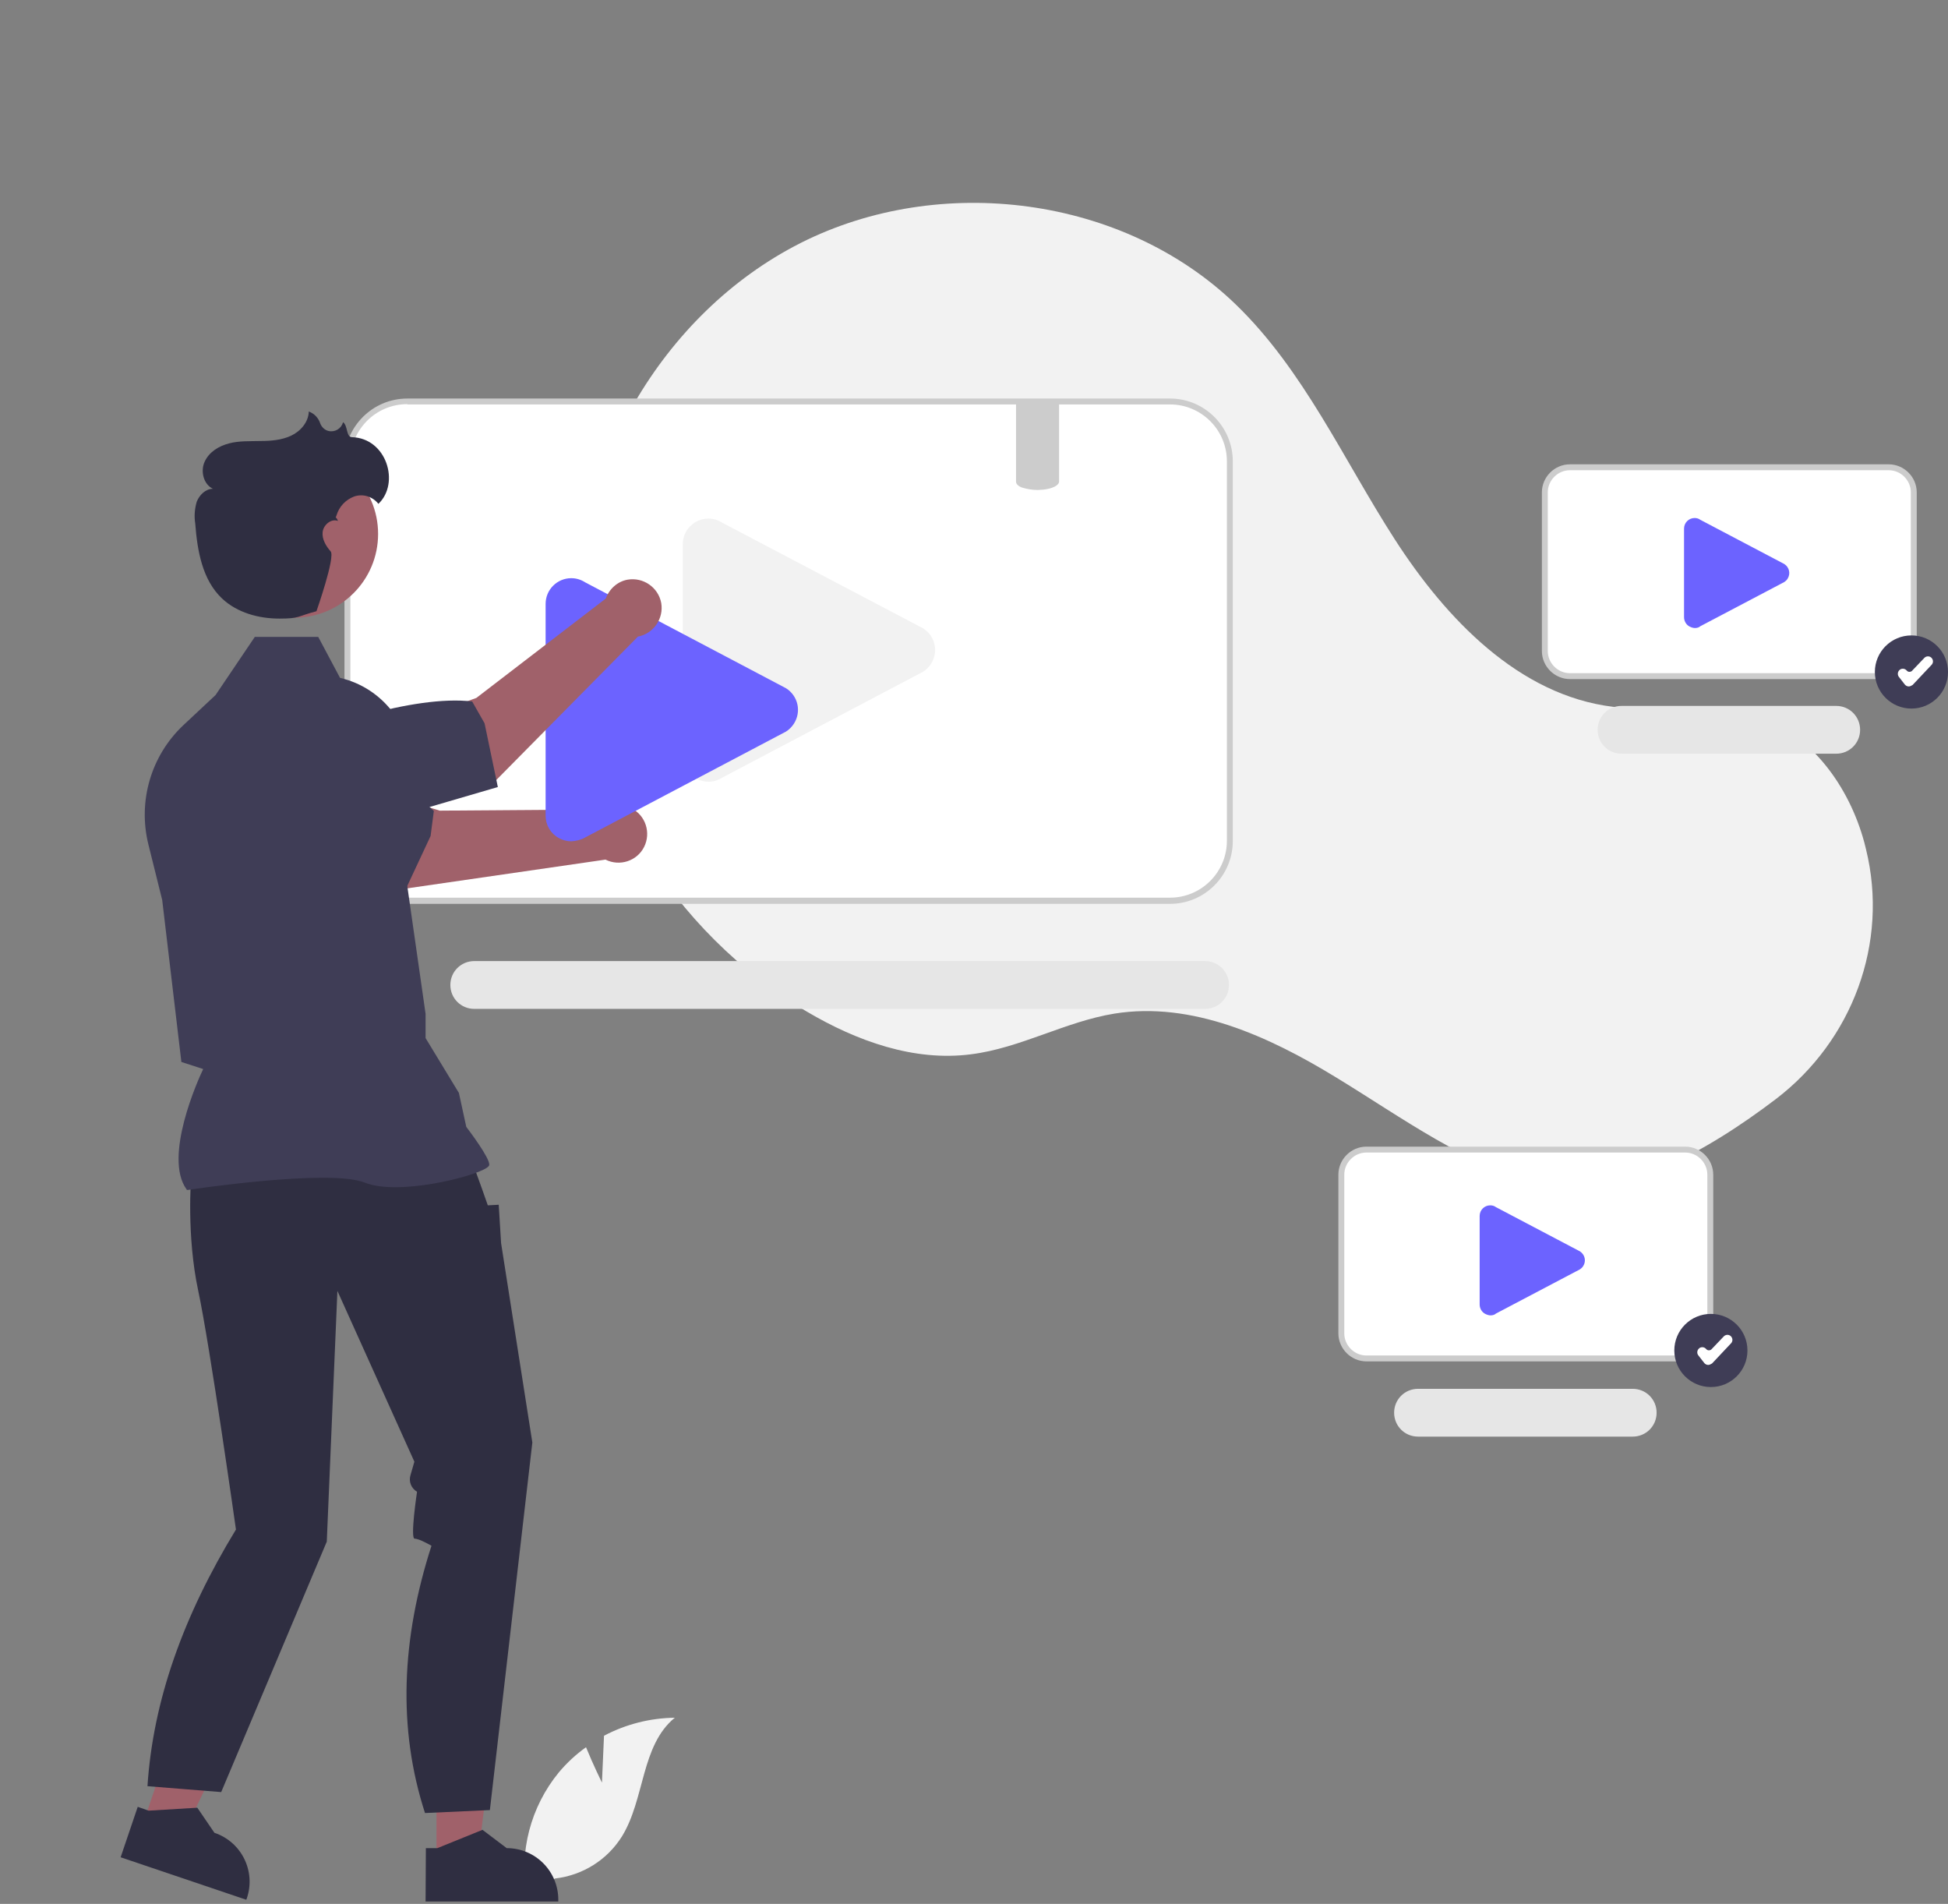 <?xml version="1.0" encoding="utf-8"?>
<!-- Generator: Adobe Illustrator 26.5.1, SVG Export Plug-In . SVG Version: 6.00 Build 0)  -->
<svg version="1.1" id="Layer_1" xmlns="http://www.w3.org/2000/svg" xmlns:xlink="http://www.w3.org/1999/xlink" x="0px" y="0px"
	 viewBox="0 0 660.5 645.4" style="enable-background:new 0 0 660.5 645.4;" xml:space="preserve">
<rect x="0" y="0" width="660.5" height="645.4" fill="#808080" stroke="none"/>
<style type="text/css">
	.st0{fill:#F2F2F2;}
	.st1{fill:#FFFFFF;}
	.st2{fill:#CCCCCC;}
	.st3{fill:#E6E6E6;}
	.st4{fill:#6C63FF;}
	.st5{fill:#A0616A;}
	.st6{fill:#3F3D56;}
	.st7{fill:#2F2E41;}
</style>
<path class="st0" d="M204.1,604.3l0.7-15.9c7.4-3.9,15.6-6,24-6.1c-11.5,9.4-10.1,27.5-17.9,40.2c-5,8-13.3,13.2-22.7,14.3l-9.6,5.9
	c-2.7-14.9,1.3-30.2,10.9-41.9c2.7-3.2,5.8-6.1,9.2-8.5C201.1,598.2,204.1,604.3,204.1,604.3z"/>
<path class="st0" d="M602.1,372.6c26-19.8,38.4-53,30.6-84.7c-0.2-0.8-0.4-1.6-0.6-2.4c-5.1-18.8-17.9-36.7-36.4-42.7
	c-15.6-5-32.6-1.2-48.8-3.2c-31.9-3.9-56.6-29.8-74-56.8c-17.4-27-30.8-57.3-53.9-79.6c-38.1-36.8-100.3-44.7-147.6-20.8
	c-47.3,24-77.4,77.1-76.1,130.1c1.3,53,32.7,103.6,78.4,130.5c16.8,9.9,36.2,16.9,55.5,14.4c16.8-2.1,32-11.1,48.7-13.8
	c26.2-4.2,52.3,7.7,74.9,21.5c22.7,13.8,44.6,30.2,70.4,36.6C548.1,408,579.1,390.1,602.1,372.6z"/>
<path class="st1" d="M396.7,136H138.1c-11.2,0-20.3,9.1-20.3,20.3v128.7c0,11.2,9.1,20.3,20.3,20.3h258.6c11.2,0,20.3-9.1,20.3-20.3
	V156.4C417,145.1,407.9,136,396.7,136z"/>
<path class="st2" d="M396.7,306.4H138.1c-11.8,0-21.3-9.6-21.3-21.3V156.4c0-11.8,9.6-21.3,21.3-21.3h258.6
	c11.8,0,21.3,9.6,21.3,21.3v128.7C418,296.8,408.5,306.4,396.7,306.4z M138.1,137c-10.7,0-19.3,8.7-19.3,19.3v128.7
	c0,10.7,8.7,19.3,19.3,19.3h258.6c10.7,0,19.3-8.7,19.3-19.3V156.4c0-10.7-8.7-19.3-19.3-19.3H138.1z"/>
<path class="st3" d="M408.6,342H160.8c-4.5,0-8.1-3.6-8.1-8.1s3.6-8.1,8.1-8.1h247.8c4.5,0,8.1,3.6,8.1,8.1S413.1,342,408.6,342z"/>
<path class="st0" d="M240.2,265c-1.5,0-2.9-0.4-4.2-1.1c-2.8-1.5-4.5-4.4-4.5-7.6v-71.8c0-4.8,3.9-8.7,8.7-8.7
	c1.7,0,3.3,0.5,4.7,1.4L313,213c4.1,2.6,5.3,7.9,2.7,12c-0.7,1.1-1.6,2-2.7,2.7l-68.1,35.9C243.5,264.5,241.9,265,240.2,265z"/>
<path class="st1" d="M640.4,229.2H532.3c-4.7,0-8.5-3.8-8.5-8.5v-53.8c0-4.7,3.8-8.5,8.5-8.5h108.1c4.7,0,8.5,3.8,8.5,8.5v53.8
	C648.8,225.3,645,229.2,640.4,229.2z"/>
<path class="st2" d="M640.4,230.2H532.3c-5.2,0-9.5-4.3-9.5-9.5v-53.8c0-5.2,4.3-9.5,9.5-9.5h108.1c5.2,0,9.5,4.3,9.5,9.5v53.8
	C649.8,225.9,645.6,230.2,640.4,230.2z M532.3,159.4c-4.1,0-7.5,3.4-7.5,7.5v53.8c0,4.1,3.4,7.5,7.5,7.5h108.1
	c4.1,0,7.5-3.4,7.5-7.5v-53.8c0-4.1-3.4-7.5-7.5-7.5H532.3z"/>
<path class="st3" d="M622.6,255.5h-72.8c-4.5,0-8.1-3.6-8.1-8.1c0-4.5,3.6-8.1,8.1-8.1h72.8c4.5,0,8.1,3.6,8.1,8.1
	S627.1,255.5,622.6,255.5z"/>
<path class="st4" d="M574.7,212.9c-0.6,0-1.2-0.2-1.8-0.5c-1.2-0.6-1.9-1.9-1.9-3.2v-30c0-2,1.6-3.6,3.6-3.6c0.7,0,1.4,0.2,1.9,0.6
	l28.5,15c1.7,1.1,2.2,3.3,1.1,5c-0.3,0.5-0.7,0.8-1.1,1.1l-28.5,15C576.1,212.7,575.4,212.9,574.7,212.9z"/>
<path class="st1" d="M571.4,460.5H463.3c-4.7,0-8.5-3.8-8.5-8.5v-53.8c0-4.7,3.8-8.5,8.5-8.5h108.1c4.7,0,8.5,3.8,8.5,8.5V452
	C579.8,456.7,576,460.5,571.4,460.5z"/>
<path class="st2" d="M571.4,461.5H463.3c-5.2,0-9.5-4.3-9.5-9.5v-53.8c0-5.2,4.3-9.5,9.5-9.5h108.1c5.2,0,9.5,4.3,9.5,9.5V452
	C580.8,457.3,576.6,461.5,571.4,461.5z M463.3,390.7c-4.1,0-7.5,3.4-7.5,7.5V452c0,4.1,3.4,7.5,7.5,7.5h108.1c4.1,0,7.5-3.4,7.5-7.5
	v-53.8c0-4.1-3.4-7.5-7.5-7.5H463.3z"/>
<path class="st3" d="M553.6,487h-72.8c-4.5,0-8.1-3.6-8.1-8.1c0-4.5,3.6-8.1,8.1-8.1h72.8c4.5,0,8.1,3.6,8.1,8.1
	S558.1,487,553.6,487L553.6,487z"/>
<path class="st4" d="M505.4,445.9c-0.6,0-1.2-0.2-1.8-0.5c-1.2-0.6-1.9-1.9-1.9-3.2v-30c0-2,1.6-3.6,3.6-3.6c0.7,0,1.4,0.2,1.9,0.6
	l28.5,15c1.7,1.1,2.2,3.3,1.1,5c-0.3,0.5-0.7,0.8-1.1,1.1l-28.5,15C506.8,445.7,506.1,445.9,505.4,445.9z"/>
<path class="st5" d="M204.4,274.4l-55.3,0.4c0,0-31.5-10.2-45.8-8l-5.5,21.5l39.2,13l68.3-9.9c4.8,2.4,10.7,0.5,13.1-4.3
	c2.4-4.8,0.5-10.7-4.3-13.1C211.1,272.3,207.4,272.5,204.4,274.4L204.4,274.4z"/>
<path class="st6" d="M136.7,303.3L71,284.4l-6-22.3c-3.2-6.1-2.6-13.4,1.4-18.9l0,0c5.6-7.6,10-0.1,17.9,5
	c13.9,1,48.7,12.9,62.8,26.7l-1.1,8.5L136.7,303.3z"/>
<path class="st4" d="M193.7,285.2c-1.5,0-2.9-0.4-4.2-1.1c-2.8-1.5-4.5-4.4-4.5-7.6v-71.8c0-4.8,3.9-8.7,8.7-8.7
	c1.7,0,3.3,0.5,4.7,1.4l68.1,35.9c4.1,2.6,5.3,7.9,2.7,12c-0.7,1.1-1.6,2-2.7,2.7l-68.1,35.9C197,284.7,195.4,285.1,193.7,285.2z"/>
<polygon class="st5" points="148,631.1 161.9,631.1 168.6,577.2 148,577.2 "/>
<path class="st7" d="M144.4,626.5l3.9,0l15.3-6.2l8.2,6.2h0c9.7,0,17.5,7.8,17.5,17.5v0.6l-45,0L144.4,626.5z"/>
<polygon class="st5" points="48.6,617.9 61.8,622.4 85.4,573.6 65.8,567 "/>
<path class="st7" d="M46.7,612.5l3.7,1.3l16.5-1l5.8,8.5l0,0c9.2,3.1,14.1,13,11,22.2l-0.2,0.5l-42.6-14.4L46.7,612.5z"/>
<path class="st7" d="M64.8,399.2c0,0-1.6,19.6,2.4,38.3s12.8,81,12.8,81c-17.8,29.2-28.1,57.9-30,87l25,2l35.8-84.9l3.6-85
	l26.1,57.9l-1.3,4.5c-0.7,2.2,0.2,4.5,2.2,5.7l0,0c0,0-2.4,15.9-0.8,15.9s5.7,2.4,5.7,2.4c-10.2,31.6-11.5,61.9-2.2,90.6l22-1
	l14.4-124.6l-10.6-67.6l-0.8-13l-3.7,0.2l-1.9-5.4l-3.4-9.4L64.8,399.2z"/>
<path class="st6" d="M63.3,403.3l-0.1-0.2c-7.8-10.9,3.9-37,5.7-40.7l-7.4-2.4L55,305.1l-4.7-18.9c-3.6-14.6,0.9-30,11.8-40.3
	l11-10.3l13.3-19.7h21.5l7.4,13.9c14.7,3.4,24.9,16.9,24.2,32l-1.7,36.5l6.5,45.4l0,8.2l11.3,18.6l2.5,11.5c1,1.3,7.8,10.3,7.8,12.8
	c0,0.4-0.3,0.7-0.9,1.1c-4.6,3.1-30,9.5-41.3,5c-12-4.8-59.6,2.4-60.1,2.5L63.3,403.3z"/>
<circle class="st5" cx="99.8" cy="181" r="28.4"/>
<path class="st5" d="M205.4,202.9l-43.9,33.7c0,0-31.2,10.9-41.4,21.2l8.6,20.4l39.1-13.3l48.5-49.1c5.3-1,8.8-6.1,7.9-11.4
	c-1-5.3-6.1-8.8-11.4-7.9C209.4,197.1,206.6,199.6,205.4,202.9z"/>
<path class="st6" d="M168.8,266.8l-60.9,17.8l-21-7.4c-6.2-2.9-10.2-9.1-10.3-15.9l0,0c-0.1-9.4,7.9-6.1,17.3-6.8
	c11.7-7.6,46.6-19.1,66.2-16.7l4.2,7.4L168.8,266.8z"/>
<path class="st7" d="M119.3,148.2c-2-0.1-1.3-3.9-3-5.1c0,0,0,0.1,0,0.1c-0.6,2.1-2.7,3.4-4.9,2.9c-1.3-0.3-2.3-1.3-2.8-2.5
	c-0.6-1.9-2-3.4-3.9-4.1c-0.1,3.6-2.8,6.7-6,8.2s-6.9,1.8-10.4,1.8c-3.6,0.1-7.2-0.1-10.6,0.8c-3.5,0.9-6.8,2.9-8.3,6.2
	c-1.5,3.2-0.4,7.7,2.8,9.2c-2.5,0-4.6,2.1-5.5,4.4c-0.7,2.4-0.9,4.9-0.5,7.4c0.7,9.2,2.4,19.1,9.1,25.4c5.1,4.8,12.4,6.8,19.4,6.8
	c7,0,5.8-0.7,12.6-2.5c0,0,6.5-18.5,4.8-20.3c-1.6-1.8-3-4.2-2.7-6.6s2.9-4.6,5.2-3.7c-0.4-1-0.7-1.2-0.8-1.1
	c0.1-0.3,0.2-0.6,0.3-0.8c0.9-3,3.1-5.3,6-6.4c3-1,6.2,0,8.2,2.5C135.7,163.8,131.1,148.5,119.3,148.2z"/>
<path class="st2" d="M359.1,136v27.2c0,1.4-2.4,2.5-5.5,2.8c0,0-0.1,0-0.1,0c-0.5,0-1.1,0.1-1.7,0.1c-1.8,0-3.5-0.3-5.2-0.8
	c-0.2-0.1-0.3-0.1-0.5-0.2c-0.1-0.1-0.3-0.1-0.4-0.2c-0.8-0.5-1.2-1-1.2-1.6V136L359.1,136z"/>
<circle class="st6" cx="580.1" cy="457.8" r="12.4"/>
<path class="st1" d="M579.2,462.7C579.1,462.7,579.1,462.7,579.2,462.7c-0.6,0-1-0.3-1.3-0.6l-2.1-2.7c-0.5-0.7-0.4-1.7,0.3-2.3
	c0,0,0,0,0,0l0.1-0.1c0.7-0.5,1.7-0.4,2.3,0.3c0,0,0,0,0,0c0.4,0.5,1.1,0.6,1.7,0.2c0,0,0.1-0.1,0.1-0.1l4.2-4.4
	c0.6-0.6,1.6-0.7,2.3-0.1l0.1,0.1c0.6,0.6,0.7,1.6,0.1,2.3c0,0,0,0,0,0l-6.5,6.9C580,462.5,579.6,462.7,579.2,462.7z"/>
<circle class="st6" cx="648.1" cy="227.8" r="12.4"/>
<path class="st1" d="M647.2,232.7C647.1,232.7,647.1,232.7,647.2,232.7c-0.6,0-1-0.3-1.3-0.6l-2.1-2.7c-0.5-0.7-0.4-1.7,0.3-2.3
	c0,0,0,0,0,0l0.1-0.1c0.7-0.5,1.7-0.4,2.3,0.3c0,0,0,0,0,0c0.4,0.5,1.1,0.6,1.7,0.2c0,0,0.1-0.1,0.1-0.1l4.2-4.4
	c0.6-0.6,1.6-0.7,2.3-0.1l0.1,0.1c0.6,0.6,0.7,1.6,0.1,2.3c0,0,0,0,0,0l-6.5,6.9C648,232.5,647.6,232.7,647.2,232.7z"/>
</svg>
